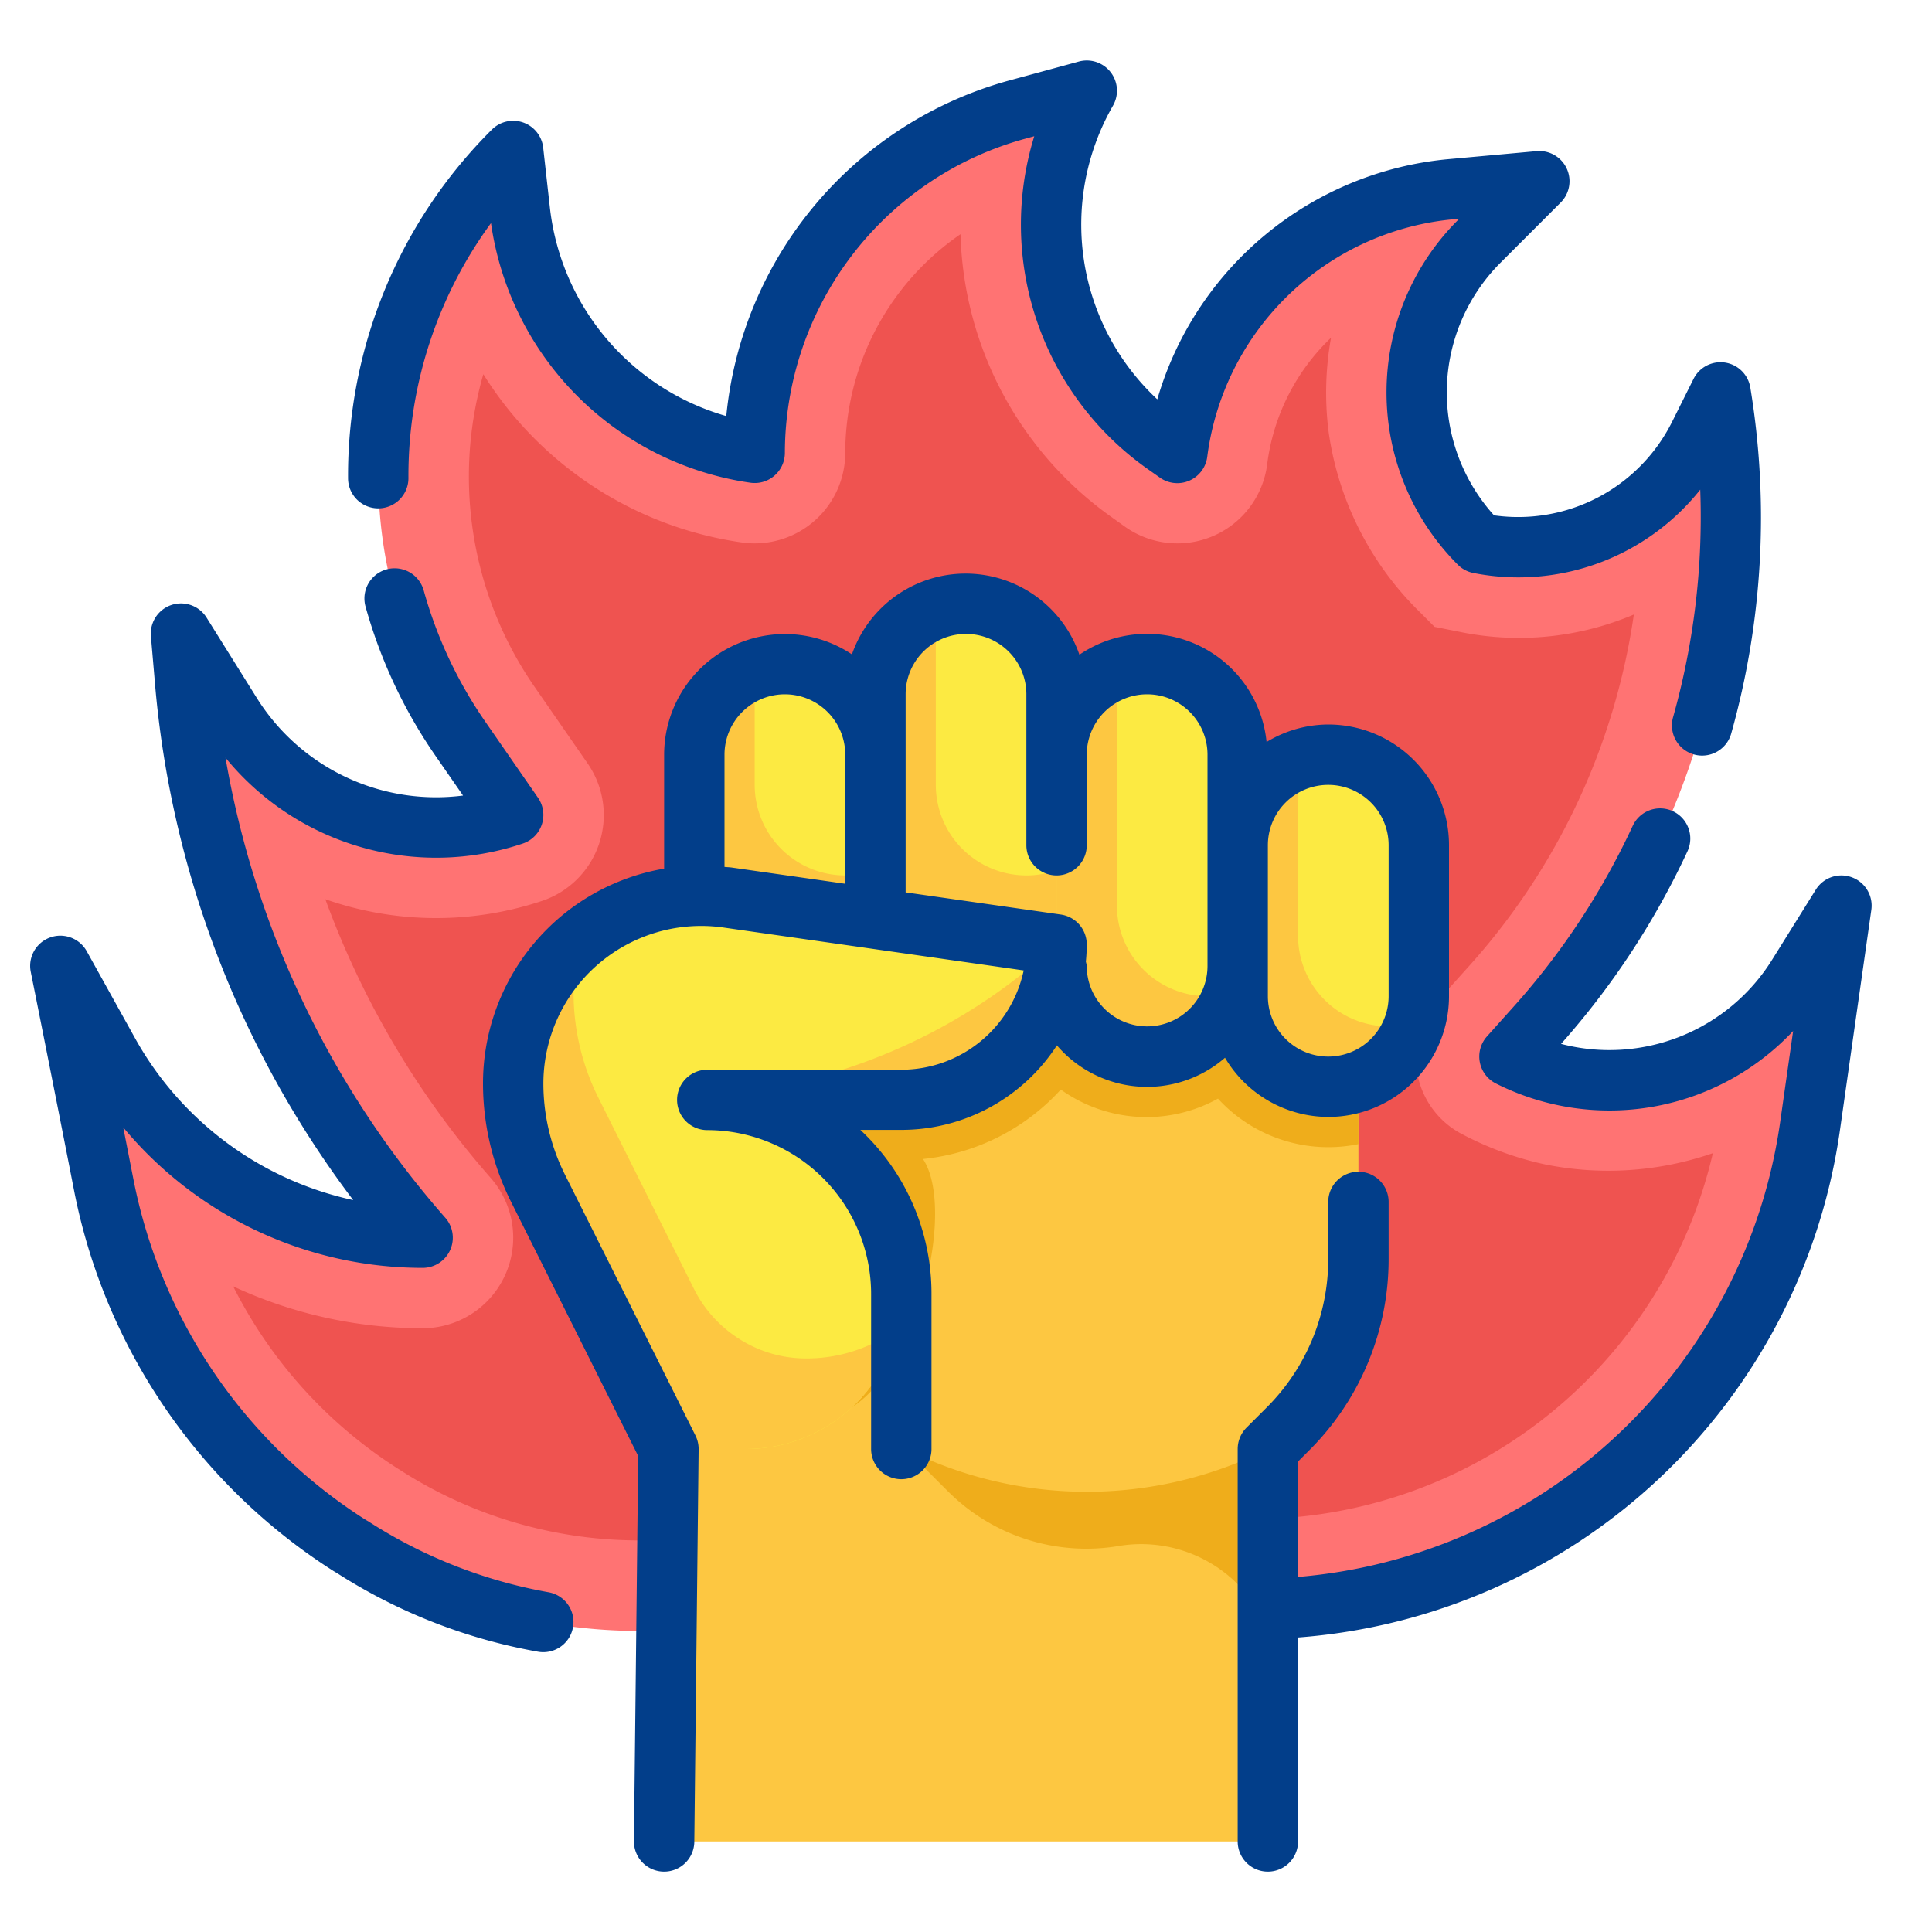 <svg xmlns="http://www.w3.org/2000/svg"  viewBox="0 0 64 64" width="64px" height="64px"><g data-name="Fill Outline"><path fill="#ff7373" d="M27,54l-5.726.028a17.654,17.654,0,0,1-9.568-2.761l-.143-.09a18.22,18.22,0,0,1-8.112-11.86C2.727,35.635,2,32,2,32l1.6,2.881A11.9,11.9,0,0,0,14,41h0A32.314,32.314,0,0,1,6.117,22.407L6,21l1.648,2.637A8.033,8.033,0,0,0,17,27h0l-1.755-2.535A15.251,15.251,0,0,1,17,5h0l.219,1.972A9.128,9.128,0,0,0,25,15h0A11.782,11.782,0,0,1,33.683,3.632L36,3h0a8.921,8.921,0,0,0,2.561,11.686L39,15h0a10.014,10.014,0,0,1,9.029-8.73L51,6,49,8a7.072,7.072,0,0,0,0,10h0a6.676,6.676,0,0,0,7.28-3.561L57,13h0a25.253,25.253,0,0,1-6.138,21.043L50,35h0a7.377,7.377,0,0,0,9.555-2.689L61,30l-1.042,7.3a18.671,18.671,0,0,1-5.992,11.236h0A18.671,18.671,0,0,1,42.326,53.3Z"/><path fill="#ef5350" d="M21.187,51.028a14.64,14.64,0,0,1-7.871-2.292l-.148-.093a15.328,15.328,0,0,1-5.443-6.03A14.878,14.878,0,0,0,14,44h0a3,3,0,0,0,2.258-4.976h0a29.171,29.171,0,0,1-5.481-9.236,11.093,11.093,0,0,0,7.172.058h0a3,3,0,0,0,1.518-4.554l-1.756-2.535a12.245,12.245,0,0,1-1.7-10.361,12.121,12.121,0,0,0,8.568,5.574h0A3,3,0,0,0,28,15h0a8.8,8.8,0,0,1,3.818-7.242,11.886,11.886,0,0,0,5,9.369l.439.314a3,3,0,0,0,4.721-2.068h0a7,7,0,0,1,2.114-4.184,10.318,10.318,0,0,0-.08,3.119,10.391,10.391,0,0,0,3.044,5.99l.466.467.891.178a9.742,9.742,0,0,0,5.71-.586,22.154,22.154,0,0,1-5.49,11.68l-1,1.112a2.841,2.841,0,0,0,.841,4.442h0a10.727,10.727,0,0,0,2.706.981,10.588,10.588,0,0,0,5.561-.372A15.664,15.664,0,0,1,42.19,50.306L26.925,51Z"/><path fill="#fdc741" d="M22,61V31H45V41.69a7.985,7.985,0,0,1-2.34,5.65L42,48V61Z"/><path fill="#efad1b" d="M30.6,38.432l-.024-.039a7.133,7.133,0,0,0,4.564-2.3,4.883,4.883,0,0,0,5.207.3A4.957,4.957,0,0,0,45,37.9V31H22V47h5C30,47,31.8,40.37,30.6,38.432Z"/><rect width="6" height="13" x="35" y="22" fill="#fcea42" rx="3"/><rect width="6" height="11" x="41" y="25" fill="#fcea42" rx="3"/><rect width="6" height="15" x="29" y="20" fill="#fcea42" rx="3"/><rect width="6" height="13" x="23" y="22" fill="#fcea42" rx="3"/><path fill="#fdc741" d="M40.87,32.87A3,3,0,0,1,35,32V25a2.982,2.982,0,0,1,2.13-2.87A3.1,3.1,0,0,0,37,23v7a3,3,0,0,0,3,3A3.1,3.1,0,0,0,40.87,32.87Z"/><path fill="#fdc741" d="M46.87,33.87A3,3,0,0,1,41,33V28a2.982,2.982,0,0,1,2.13-2.87A3.1,3.1,0,0,0,43,26v5a3,3,0,0,0,3,3A3.1,3.1,0,0,0,46.87,33.87Z"/><path fill="#fdc741" d="M35,28.82V32a3,3,0,0,1-6,0V23a2.968,2.968,0,0,1,2-2.82V26a3,3,0,0,0,3,3A2.772,2.772,0,0,0,35,28.82Z"/><path fill="#fdc741" d="M29,28.82V32a3,3,0,0,1-6,0V25a2.968,2.968,0,0,1,2-2.82V26a3,3,0,0,0,3,3A2.772,2.772,0,0,0,29,28.82Z"/><path fill="#fcea42" d="M23.429,36.429h0a6.428,6.428,0,0,1,6.428,6.428h0A5.143,5.143,0,0,1,24.714,48H22.143l-4.329-8.657A7.72,7.72,0,0,1,17,35.893h0a6.227,6.227,0,0,1,7.107-6.164L35,31.286h0a5.144,5.144,0,0,1-5.143,5.143Z"/><path fill="#fdc741" d="M35,31.286a5.144,5.144,0,0,1-5.143,5.143H23.429l2.207-.417A18.915,18.915,0,0,0,35,31.286Z"/><path fill="#fdc741" d="M29.72,44.02a5.118,5.118,0,0,1-1.37,2.48A5.173,5.173,0,0,1,24.71,48H22.14l-4.33-8.66A7.774,7.774,0,0,1,17,35.89a6.18,6.18,0,0,1,2.26-4.79A6.249,6.249,0,0,0,19,32.89a7.774,7.774,0,0,0,.81,3.45l3.18,6.36a4.164,4.164,0,0,0,1.54,1.68,4.1,4.1,0,0,0,2.18.62A5.065,5.065,0,0,0,29.72,44.02Z"/><path fill="#efad1b" d="M42,48a13.414,13.414,0,0,1-12,0l1.4,1.4a6.481,6.481,0,0,0,5.587,1.825,4.518,4.518,0,0,1,4.978,2.689L42,54Z"/><g data-name="Outline copy"><path fill="#023e8a" d="M12.53,16.84h0a1,1,0,0,0,1-1,14.167,14.167,0,0,1,2.735-8.449,10.13,10.13,0,0,0,8.593,8.6A1,1,0,0,0,26,15,10.813,10.813,0,0,1,33.942,4.6l.319-.087a9.908,9.908,0,0,0,3.723,11l.44.31a1,1,0,0,0,1.568-.694A9.067,9.067,0,0,1,48.12,7.266l.22-.02-.047.047a8.073,8.073,0,0,0,0,11.414.991.991,0,0,0,.511.273,7.7,7.7,0,0,0,7.519-2.76,24.459,24.459,0,0,1-.9,7.538,1,1,0,0,0,1.925.544,26.449,26.449,0,0,0,.633-11.467,1,1,0,0,0-1.881-.282l-.719,1.439a5.7,5.7,0,0,1-5.89,3.079,6.079,6.079,0,0,1,.211-8.364l2-2a1,1,0,0,0-.8-1.7l-2.972.27a11.1,11.1,0,0,0-9.593,7.952A7.911,7.911,0,0,1,36.869,3.5a1,1,0,0,0-1.131-1.461l-2.321.631a12.82,12.82,0,0,0-9.358,11.113,8.13,8.13,0,0,1-5.845-6.92l-.22-1.97a1,1,0,0,0-1.7-.6A16.159,16.159,0,0,0,11.53,15.842,1,1,0,0,0,12.53,16.84Z"/><path fill="#023e8a" d="M18.176,52.746a16.3,16.3,0,0,1-5.952-2.334l-.126-.075A17.315,17.315,0,0,1,4.432,39.128c-.118-.6-.235-1.2-.349-1.781A12.9,12.9,0,0,0,14,42a1,1,0,0,0,.752-1.659A31.044,31.044,0,0,1,7.47,25.1a9.007,9.007,0,0,0,9.845,2.845,1,1,0,0,0,.507-1.518l-1.759-2.539a14.424,14.424,0,0,1-2.03-4.34,1,1,0,0,0-1.927.535,16.445,16.445,0,0,0,2.312,4.942l.921,1.329A7.006,7.006,0,0,1,8.5,23.11l-1.65-2.64A1,1,0,0,0,5,21.085l.121,1.408A33.009,33.009,0,0,0,11.7,39.754a10.909,10.909,0,0,1-7.225-5.36l-1.6-2.88A1,1,0,0,0,1.02,32.2s.729,3.628,1.449,7.316a19.345,19.345,0,0,0,8.577,12.525l.124.074a18.227,18.227,0,0,0,6.654,2.6A.963.963,0,0,0,18,54.73a1,1,0,0,0,.175-1.984Z"/><path fill="#023e8a" d="M61.342,29.061a1,1,0,0,0-1.191.41L58.712,31.78a6.352,6.352,0,0,1-7,2.8A26.277,26.277,0,0,0,55.9,28.2a1,1,0,0,0-1.814-.843,24.232,24.232,0,0,1-3.968,6.015l-.86.96a1,1,0,0,0,.3,1.562A8.347,8.347,0,0,0,59.4,34.153l-.428,3.005A17.62,17.62,0,0,1,43,52.238V48.414l.367-.367A8.93,8.93,0,0,0,46,41.69V39.816a1,1,0,0,0-2,0V41.69a6.945,6.945,0,0,1-2.047,4.943l-.66.66A1,1,0,0,0,41,48V61a1,1,0,0,0,2,0V54.244a19.621,19.621,0,0,0,17.95-16.8l1.04-7.3A1,1,0,0,0,61.342,29.061Z"/><path fill="#023e8a" d="M44,37a4,4,0,0,0,4-4V28a4,4,0,0,0-4-4,3.956,3.956,0,0,0-2.043.58,3.979,3.979,0,0,0-6.2-2.892,3.988,3.988,0,0,0-7.536-.011A4,4,0,0,0,22,25v3.775a7.219,7.219,0,0,0-6,7.118,8.761,8.761,0,0,0,.92,3.9l4.221,8.44L21,60.989A1,1,0,0,0,21.989,62H22a1,1,0,0,0,1-.989l.143-13a1.009,1.009,0,0,0-.105-.458L18.709,38.9a6.745,6.745,0,0,1-.709-3,5.227,5.227,0,0,1,5.965-5.174l9.946,1.421a4.149,4.149,0,0,1-4.054,3.289H23.429a1,1,0,0,0,0,2,5.434,5.434,0,0,1,5.428,5.428V48a1,1,0,0,0,2,0V42.857A7.412,7.412,0,0,0,28.5,37.429h1.362a6.14,6.14,0,0,0,5.149-2.8,3.934,3.934,0,0,0,5.569.41A3.988,3.988,0,0,0,44,37Zm0-11a2,2,0,0,1,2,2v5a2,2,0,0,1-4,0V28A2,2,0,0,1,44,26ZM24,28.718V25a2,2,0,0,1,4,0v4.276l-3.751-.536C24.166,28.728,24.083,28.727,24,28.718ZM38,34a2,2,0,0,1-2-2,.979.979,0,0,0-.029-.143c.018-.189.029-.379.029-.571a1,1,0,0,0-.858-.99L30,29.561V23a2,2,0,0,1,4,0v5a1,1,0,0,0,2,0V25a2,2,0,0,1,4,0v7A2,2,0,0,1,38,34Z"/></g></g></svg>